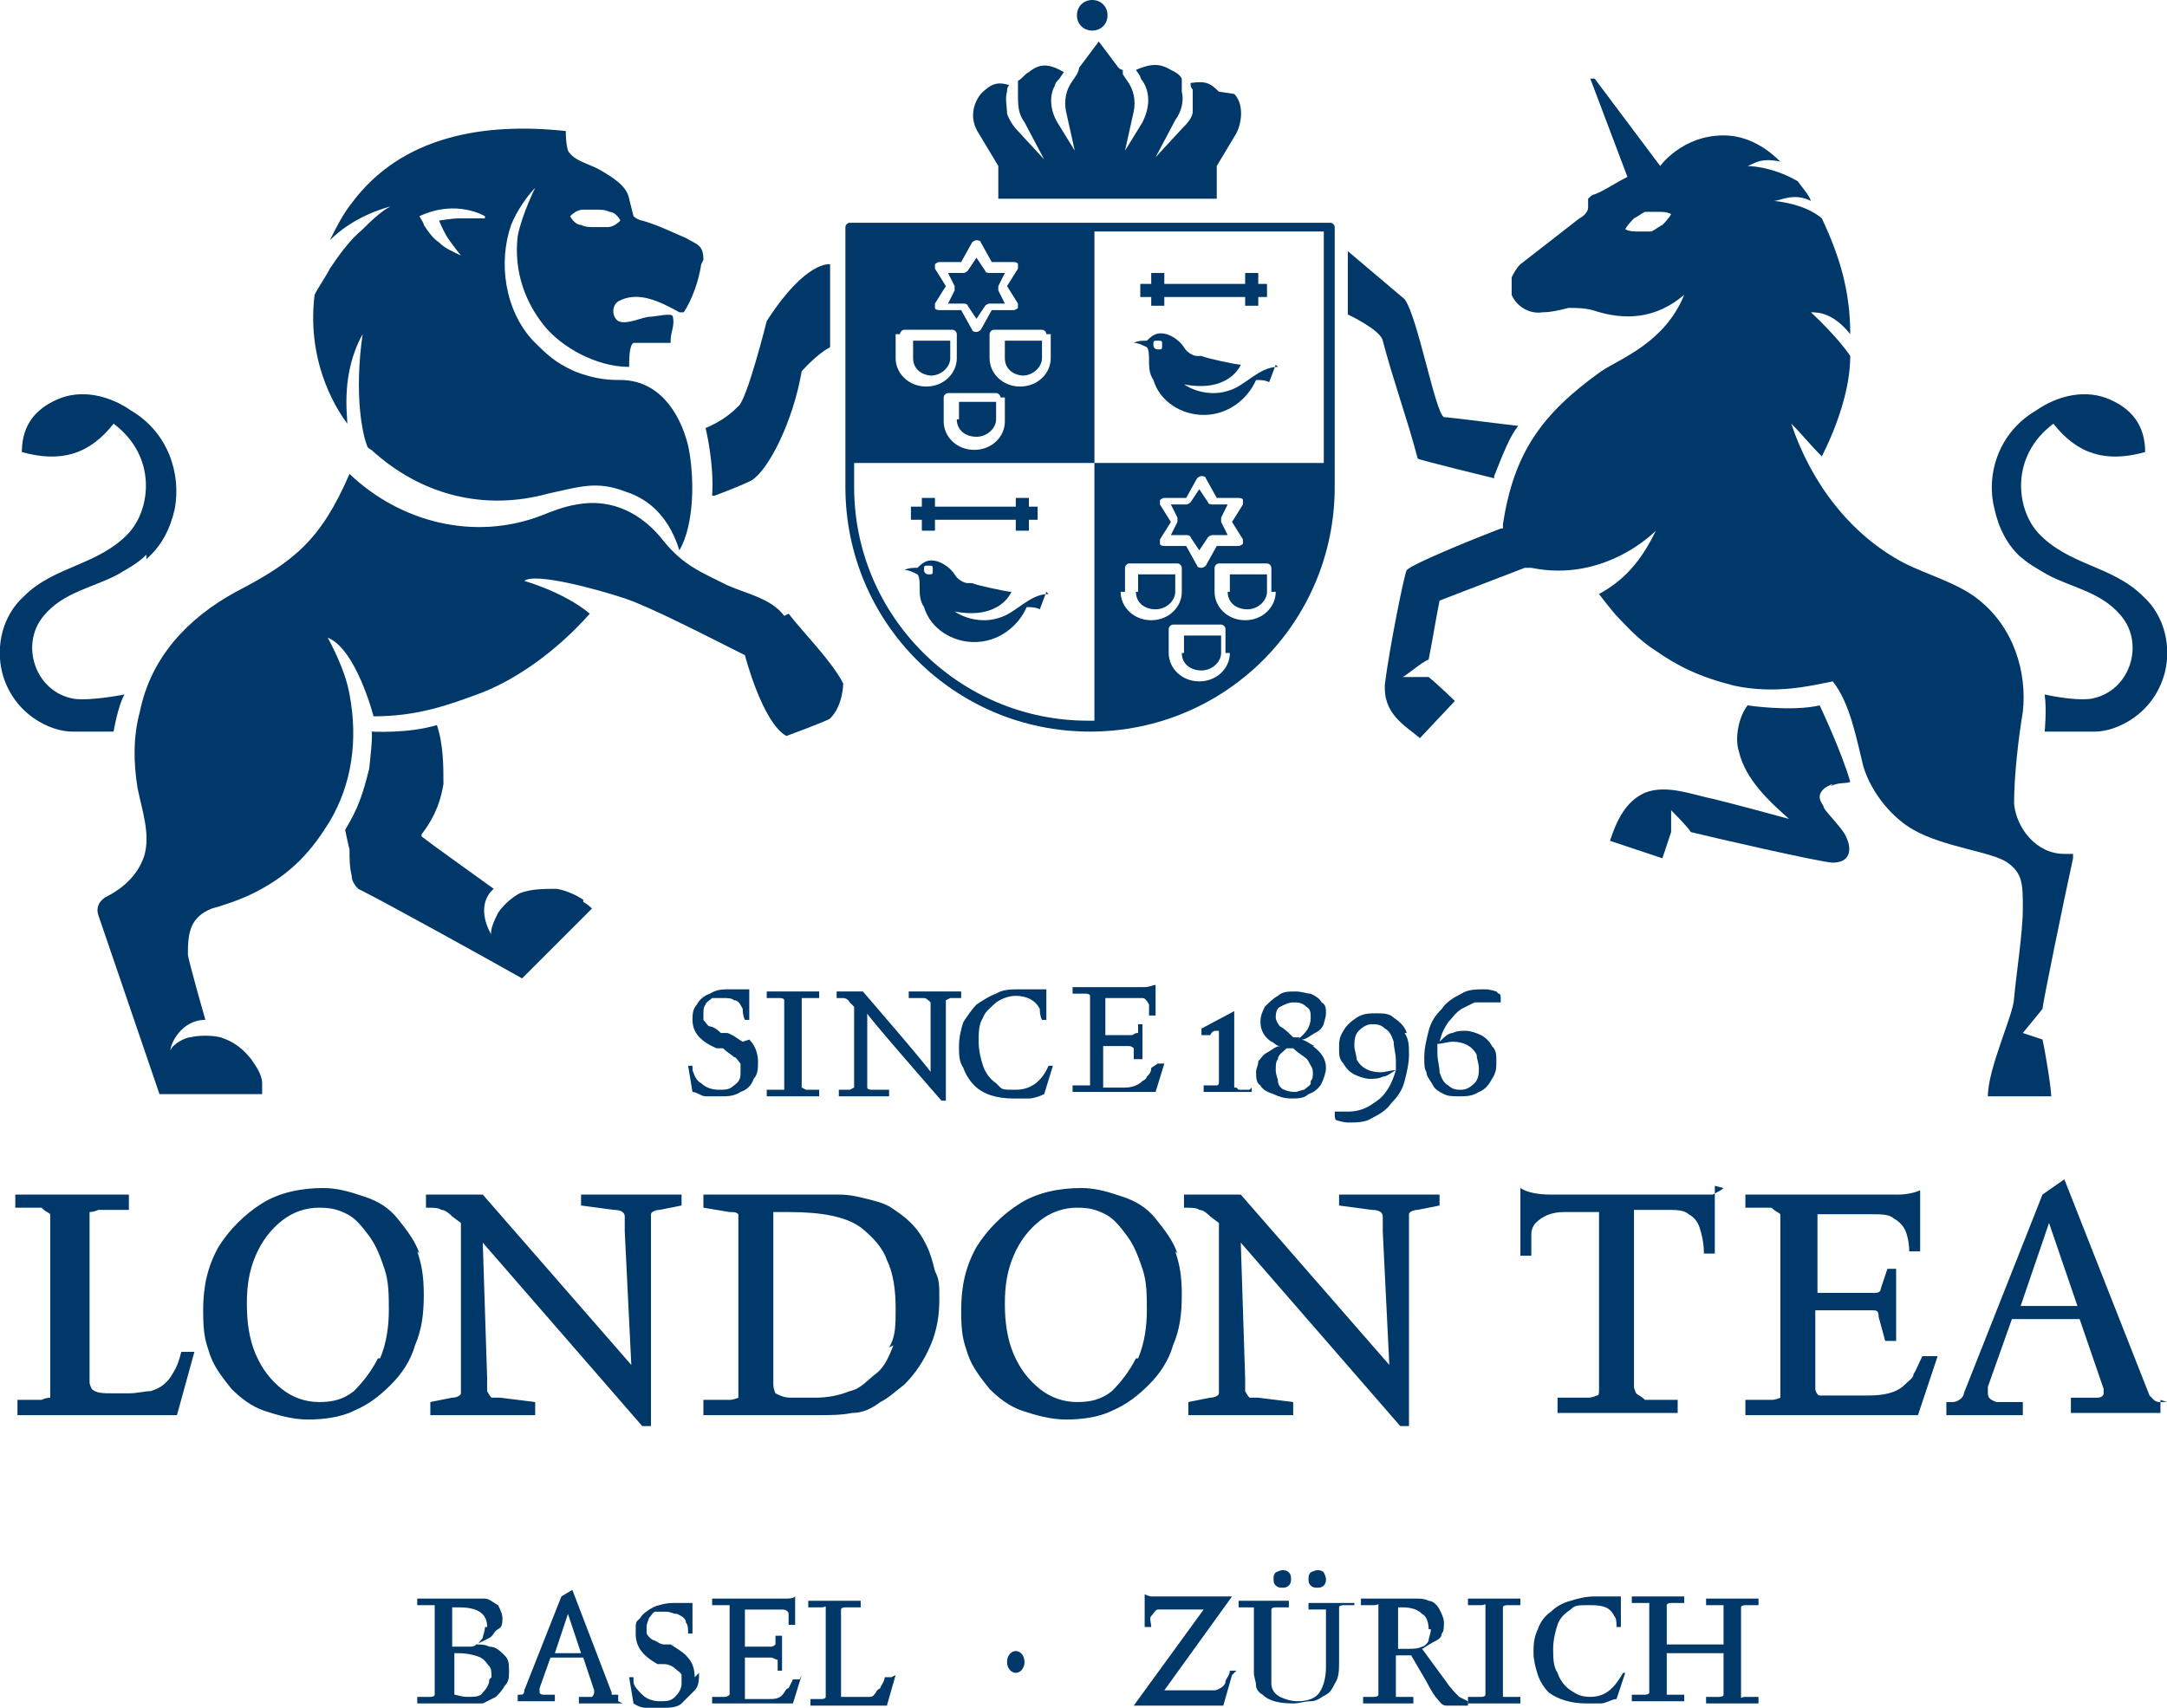 <?xml version="1.0" encoding="UTF-8"?>
<svg xmlns="http://www.w3.org/2000/svg" id="Ebene_1" version="1.1" viewBox="0 0 99.2 78.2">
  <defs>
    <style>
      .st0 {
        fill: #00386a;
      }
    </style>
  </defs>
  <path class="st0" d="M8.3,61.9c-.1.4-.2.7-.4,1-.1.2-.2.3-.3.4-.2.2-.4.3-.7.4-.3,0-.6.1-1,.1h-.7c-.5,0-.8,0-1-.2,0,0-.1-.2-.1-.3v-7.5c0-.2,0-.3,0-.3,0,0,.2,0,.4-.1h1.4v-.7H.7v.6h1.2c.2.2.3.2.4.3,0,0,0,.2,0,.3v7.8c0,.2,0,.3,0,.3,0,0-.2,0-.4.1H.8v.7h7.3l.8-2.9h-.6ZM19.2,57.4c-.2-.6-.6-1.1-1-1.6s-.9-.8-1.5-1-1.2-.4-1.9-.4c-1,0-2,.2-2.8.7s-1.5,1.2-2,2c-.5.9-.7,1.8-.7,2.9s.1,1.4.3,2c.2.6.6,1.1,1,1.6.4.4.9.8,1.5,1,.6.2,1.3.4,2,.4s1.5-.1,2.1-.4c.7-.3,1.2-.7,1.7-1.2.5-.5.9-1.1,1.1-1.8.3-.7.4-1.4.4-2.3s-.1-1.4-.3-2M17.3,62.2c-.3.6-.7,1.1-1.1,1.5-.5.4-1,.5-1.6.5s-1.2-.2-1.7-.6c-.5-.4-.9-.9-1.2-1.6-.3-.7-.4-1.5-.4-2.3s.1-1.5.4-2.2c.3-.7.7-1.2,1.2-1.6.5-.4,1.1-.6,1.7-.6s.9.1,1.3.3c.4.2.7.6,1,1,.3.4.5.9.7,1.5.2.6.2,1.2.2,1.9s-.1,1.5-.4,2.2M31.3,54.7h-4.7v.5l1.5.2c.3,0,.5.1.5.3,0,0,0,.3,0,.7l.3,6.1-6.8-7.8h-2.6v.6c.3,0,.6,0,.7.1.2,0,.4.2.5.3l.4.3v7.1c0,.4,0,.6,0,.7,0,.1-.2.2-.4.2l-1,.2v.6h4.8v-.6l-1.6-.2c-.2,0-.3,0-.4,0,0,0-.1-.1-.2-.3,0-.1,0-.3,0-.6l-.2-6.2,7.3,8.4h.4v-9c0-.4,0-.6,0-.7,0-.1.2-.2.4-.2l1-.2v-.5ZM42.8,58.2c-.1-.4-.2-.8-.4-1.2-.2-.4-.4-.7-.7-1-.3-.3-.6-.5-.9-.7-.3-.2-.7-.3-1.1-.4-.4-.1-.8-.2-1.3-.2s-1.1,0-1.8,0-1.7,0-2.5,0h-1.4s-.5,0-.5,0v.6l1.2.2c.2,0,.3,0,.4.1,0,0,0,.2,0,.3v7.8c0,.2,0,.3,0,.3,0,0-.2.1-.4.1h-1.2v.7h2c.5,0,.9,0,1.2,0h.5s.7,0,.7,0c0,0,.2,0,.4,0,.2,0,.3,0,.4,0,.6,0,1.1,0,1.6-.1.5,0,.9-.2,1.3-.5.4-.2.7-.5,1.1-.8.5-.5.9-1.1,1.2-1.8.3-.7.4-1.4.4-2.1s0-.9-.2-1.3M40.9,61.6c-.2.5-.4,1-.8,1.3s-.7.7-1.2.8c-.5.2-1,.3-1.6.3s-.7,0-1.1,0c-.3,0-.5-.1-.7-.2,0,0-.1-.2-.1-.4v-7.9c.2,0,.4,0,.7,0,1.5,0,2.6.2,3.3.7.5.4,1,.9,1.2,1.5.3.6.4,1.4.4,2.2s0,1.3-.3,1.8M53.9,57.4c-.2-.6-.6-1.1-1-1.6s-.9-.8-1.5-1-1.2-.4-1.9-.4c-1,0-2,.2-2.8.7s-1.5,1.2-2,2c-.5.9-.7,1.8-.7,2.9s.1,1.4.3,2c.2.6.6,1.1,1,1.6.4.4.9.8,1.5,1,.6.2,1.3.4,2,.4s1.5-.1,2.1-.4c.7-.3,1.2-.7,1.7-1.2.5-.5.9-1.1,1.1-1.8.3-.7.4-1.4.4-2.3s-.1-1.4-.3-2M52,62.2c-.3.6-.7,1.1-1.1,1.5-.5.4-1,.5-1.6.5s-1.2-.2-1.7-.6c-.5-.4-.9-.9-1.2-1.6-.3-.7-.4-1.5-.4-2.3s.1-1.5.4-2.2c.3-.7.7-1.2,1.2-1.6.5-.4,1.1-.6,1.7-.6s.9.1,1.3.3c.4.2.7.6,1,1,.3.4.5.9.7,1.5.2.6.2,1.2.2,1.9s-.1,1.5-.4,2.2M66,54.7h-4.7v.5l1.5.2c.3,0,.5.1.5.3,0,0,0,.3,0,.7l.3,6.1-6.8-7.8h-2.6v.6c.3,0,.6,0,.7.1.2,0,.4.2.5.3l.4.3v7.1c0,.4,0,.6,0,.7,0,.1-.2.2-.4.2l-1,.2v.6h4.8v-.6l-1.6-.2c-.2,0-.3,0-.4,0,0,0-.1-.1-.2-.3,0-.1,0-.3,0-.6l-.2-6.2,7.3,8.4h.4v-9c0-.4,0-.6,0-.7,0-.1.2-.2.4-.2l1-.2v-.5ZM78.9,54.4c-.1.1-.3.2-.5.3-.2,0-.5,0-.8,0h-6.6c-.6,0-1.1-.1-1.4-.3v3.1h.5c0-.4,0-.8,0-1,0-.2.1-.4.2-.5.3-.3.7-.5,1.3-.5h1.6v8.1c0,.2,0,.3-.1.3,0,0-.2.1-.4.1h-1.4v.7h5.5v-.6h-1.5c-.2-.2-.3-.2-.4-.3,0,0-.1-.2-.1-.3v-8.1h1.5c.4,0,.8,0,1,.2.2.1.4.3.5.6.1.3.2.7.2,1.2h.5v-3.1ZM88,62.1c-.2.4-.3.7-.4.8,0,.2-.2.3-.4.5-.4.4-1,.5-1.7.5h-1.5c-.3,0-.6,0-.7,0-.1,0-.2-.2-.2-.3v-3.6h2.6c.2,0,.3,0,.3.3l.3,1.1h.5v-3.3h-.4l-.3.9c0,.2-.2.2-.3.2h-2.6v-3.6h2.5c.4,0,.8,0,1,.2.2.1.4.3.5.5.1.2.2.6.2,1h.5v-2.8c-.2.1-.6.2-1,.2,0,0-.2,0-.3,0-.2,0-.3,0-.4,0,0,0-.1,0-.2,0,0,0-.1,0-.2,0h-5.9v.6h1.2c.2.2.3.2.4.3,0,0,0,.2,0,.3v7.8c0,.2,0,.3,0,.3,0,0-.2.1-.4.1h-1.2v.7h7.9l.9-2.7h-.6ZM99.2,64.2h-.3c-.1,0-.2,0-.3-.1,0,0-.1-.1-.2-.2l-3.9-9.9-1,.7-3.6,9.1c0,.2-.3.4-.5.4h-.3v.6h3.5v-.6h-1.2c-.3-.1-.4-.2-.4-.4s0-.1,0-.3l1.1-3.1h3.1l1.1,3.2c0,.2,0,.2,0,.2,0,.1-.1.2-.3.2h-1.2v.7h4.1v-.6ZM92.5,59.8l1.3-3.8,1.3,3.8h-2.7Z"></path>
  <path class="st0" d="M34,47.7c-.2-.1-.4-.3-.7-.4h-.3c-.2-.2-.4-.3-.5-.3s-.2-.2-.3-.3c0,0,0-.2,0-.3s0-.3.1-.4c0-.1.2-.2.3-.3.1,0,.3,0,.5,0s.4,0,.5.1c.2,0,.3.2.4.4,0,.1,0,.3.1.5h.2v-1.4c0,0-.1,0-.2,0s0,0,0,0h0c0,0-.2,0-.3,0-.2,0-.3,0-.4,0-.3,0-.6,0-.9.2-.3.1-.5.3-.6.5-.2.2-.2.5-.2.7,0,.6.4,1,1.1,1.3h.3c.2.2.4.3.5.4.1,0,.2.2.3.3,0,.1,0,.2,0,.4,0,.2,0,.4-.3.6-.2.2-.4.2-.7.2s-.6-.1-.8-.3c-.2-.1-.3-.3-.4-.6,0,0,0,0,0-.2h-.2l.2,1.2c.2,0,.4.2.6.2.2,0,.5,0,.7,0,.3,0,.6,0,.9-.2.3-.1.5-.3.6-.6.2-.2.2-.5.2-.8s-.1-.7-.4-1M37.5,49.9h-.6c0,0-.2-.1-.2-.1,0,0,0,0,0-.2v-3.7c0,0,0-.1,0-.2,0,0,0,0,.2,0h.6v-.3h-2.4v.3h.6c0,0,.2,0,.2.1,0,0,0,0,0,.2v3.7c0,0,0,.1,0,.2,0,0,0,0-.2,0h-.6v.3h2.4v-.3ZM43.8,45.4h-2.2v.3h.7c.1,0,.2.1.3.2,0,0,0,.2,0,.3v2.9c.1,0-3.1-3.7-3.1-3.7h-1.2v.3c.1,0,.3,0,.3,0,0,0,.2,0,.3.2l.2.2v3.4c0,.2,0,.3,0,.3,0,0,0,0-.2.1h-.5v.3h2.3v-.3h-.8c0,0-.2,0-.2-.1,0,0,0,0,0-.1,0,0,0-.2,0-.3v-3c-.1,0,3.4,4,3.4,4h.2v-4.3c0-.2,0-.3,0-.3,0,0,0,0,.2-.1h.5v-.3ZM48,48.8c-.3.7-.8,1.1-1.5,1.1s-.6,0-.9-.3c-.3-.2-.5-.5-.6-.8-.1-.3-.2-.7-.2-1.1s0-.8.2-1.1c.1-.3.4-.5.6-.7.3-.2.6-.3.9-.3.5,0,.9.2,1.1.6,0,.1,0,.3.1.5h.2v-1.4c0,0-.1,0-.2,0s0,0-.1,0h0s-.1,0-.1,0c0,0-.1,0-.2,0,0,0-.1,0-.1,0-.2,0-.3,0-.5,0-.4,0-.8,0-1.1.2-.3.1-.6.3-.9.5-.2.2-.4.5-.6.8-.1.3-.2.7-.2,1.1s0,.7.2,1c.1.3.3.6.5.8.4.4,1,.6,1.8.6s.5,0,.7,0c.2,0,.5-.1.7-.2l.4-1.3h-.3ZM52.7,48.9c0,.2-.1.3-.2.4,0,0,0,.1-.2.2-.2.2-.5.3-.8.3h-.7c-.2,0-.3,0-.3,0,0,0,0,0,0-.2v-1.7h1.2c0,0,.1,0,.2.1v.5h.4v-1.6h-.2v.4c-.2,0-.2.1-.3.1h-1.2v-1.7h1.2c.2,0,.4,0,.5,0,.1,0,.2.1.3.3,0,.1,0,.3,0,.5h.3v-1.4c-.1,0-.3.1-.5.1,0,0,0,0-.2,0s-.1,0-.2,0c0,0,0,0-.1,0,0,0,0,0,0,0h-2.8v.3h.6c0,0,.2,0,.2.1,0,0,0,0,0,.2v3.7c0,0,0,.1,0,.2,0,0,0,0-.2,0h-.6v.3h3.8l.4-1.3h-.3ZM57.2,49.9h-.5c0,0-.1-.1-.1-.1,0,0-.1,0-.1,0,0,0,0,0,0-.2v-3.3l-1.5.8v.3h.4c.1-.2.2-.2.3-.2s.1,0,.1,0c0,0,0,.1,0,.2v2.1c0,.1,0,.2-.1.2,0,0,0,0,0,0,0,0,0,0-.1,0h-.5v.3h2.2v-.2ZM60.2,47.9c-.1,0-.3-.2-.6-.3.2,0,.4-.2.6-.3.2-.1.3-.2.4-.4,0-.1.1-.3.1-.5s0-.4-.2-.5c-.1-.2-.3-.3-.5-.4-.2,0-.4-.1-.7-.1s-.6,0-.8.2c-.2.1-.4.3-.6.5-.1.2-.2.4-.2.7,0,.4.2.7.5.9.1,0,.2.2.4.2-.2,0-.4.2-.6.3-.2.1-.3.3-.4.4,0,.2-.1.3-.1.5s0,.5.2.6c.1.2.3.3.6.4.2.1.5.2.8.2s.6,0,.8-.2c.3-.1.5-.3.6-.5.1-.2.2-.5.2-.7,0-.4-.2-.7-.6-1M59.5,47.5h-.3c-.2-.2-.4-.4-.6-.5-.1-.1-.2-.3-.2-.4s0-.4.2-.5c.2-.1.4-.2.6-.2s.4,0,.6.2c.2.1.2.3.2.5,0,.4-.2.7-.6,1M60,49.6c0,.1-.2.2-.3.3-.1,0-.3.1-.4.1s-.3,0-.5-.1c-.1,0-.3-.2-.3-.4,0-.1-.1-.3-.1-.5s0-.4.1-.5c0-.2.2-.3.4-.5h.3c.3.3.6.4.7.6.1.2.2.3.2.5s0,.3-.1.4M64.4,47.3c-.1-.3-.3-.5-.6-.7-.2-.2-.5-.2-.8-.2s-.6,0-.9.2c-.3.2-.5.4-.6.6-.2.3-.2.5-.2.8s0,.5.2.7c.1.2.3.4.5.5.2.1.5.2.7.2s.4,0,.6-.1c.2,0,.4-.2.6-.3-.2.7-.5,1.2-1,1.5-.4.3-.8.4-1.2.4s-.4,0-.6,0c0,0,0,0,0,.1,0,.1,0,.3.1.3,0,0,.3.1.5.1.4,0,.8,0,1.1-.2.4-.2.7-.4.9-.7.3-.3.5-.6.6-1,.1-.4.2-.8.2-1.2s0-.7-.2-1M63.9,49c-.2,0-.5.1-.7.1-.5,0-.9-.2-1.1-.6,0-.2-.1-.4-.1-.6s0-.5.2-.7c.2-.2.4-.3.6-.3s.4,0,.6.2c.2.1.3.3.4.6,0,.3.1.5.1.9s0,.3,0,.4M68.5,45.4c0,0-.3-.1-.5-.1-.4,0-.8,0-1.1.2-.4.2-.7.4-.9.7-.3.3-.5.6-.6,1-.1.4-.2.8-.2,1.2s0,.5.1.7c0,.2.2.4.3.6.1.2.3.3.5.4s.4.1.7.1.6,0,.9-.2c.3-.1.5-.4.6-.6.2-.3.2-.5.2-.8s0-.5-.2-.7c-.1-.2-.3-.4-.5-.5-.2-.1-.5-.2-.7-.2s-.4,0-.6.1c-.2,0-.4.2-.6.4.1-.4.2-.6.4-.9.2-.2.3-.4.6-.6.2-.1.4-.2.6-.3.2,0,.4,0,.6,0s.4,0,.6,0c0,0,0,0,0-.1,0-.2,0-.3-.1-.3M67.5,49.6c-.2.2-.4.3-.6.3s-.4,0-.6-.2c-.2-.1-.3-.3-.4-.6,0-.3-.1-.5-.1-.9s0-.3,0-.4c.2,0,.5-.1.7-.1.5,0,.9.2,1.1.6,0,.2.1.4.1.6s0,.5-.2.7"></path>
  <path class="st0" d="M49.3.7c0,.4.3.7.7.7s.7-.3.7-.7-.3-.7-.7-.7-.7.3-.7.7"></path>
  <polygon class="st0" points="47.1 24.3 46.5 24.3 46.5 23.8 42.8 23.8 42.8 24.3 42.2 24.3 42.2 23.8 41.7 23.8 41.7 23.2 42.2 23.2 42.2 22.8 42.8 22.8 42.8 23.2 46.5 23.2 46.5 22.8 47.1 22.8 47.1 23.2 47.5 23.2 47.5 23.8 47.1 23.8 47.1 24.3"></polygon>
  <polygon class="st0" points="57.6 14 57 14 57 13.6 53.3 13.6 53.3 14 52.7 14 52.7 13.6 52.2 13.6 52.2 13 52.7 13 52.7 12.5 53.3 12.5 53.3 13 57 13 57 12.5 57.6 12.5 57.6 13 58 13 58 13.6 57.6 13.6 57.6 14"></polygon>
  <g>
    <path class="st0" d="M53,16c0,0-.2,0-.2-.2s0-.2.2-.2.2,0,.2.2,0,.2-.2.2M58.5,16.8c-.9,0-1.5.9-2.3,1.1-.6.2-1.4.1-2-.3,2.1.4,2.6-.9,2.6-.9-.2,0-1.6-.3-1.8-.4,0,0-.2,0-.2,0-.2,0-.5-.2-.6-.4-.2-.3-.5-.5-.8-.6-.4-.1-.6,0-.9.3,0,0,0,0,0,0,0,0,0,0,0,0-.2,0-.4,0-.6.1.2,0,.4.1.6.2,0,0,0,0,0,0,.1.1.1.4.1.6,0,.3,0,.6.2.9.3,1,1.3,1.6,2.3,1.6,1.1,0,2-.7,2.4-1.6,0,0,0,0,0,0,0,0,0,0,0,0,.2,0,.4,0,.6.1l.3-.8Z"></path>
    <path class="st0" d="M42.5,26.3c0,0-.2,0-.2-.2s0-.2.2-.2.2,0,.2.2,0,.2-.2.2M48,27.2c-.9,0-1.5.9-2.3,1.1-.6.2-1.4.1-2-.3,2.1.4,2.6-.9,2.6-.9-.2,0-1.6-.3-1.8-.4,0,0-.2,0-.2,0-.2,0-.5-.2-.6-.4-.2-.3-.5-.5-.8-.6-.4-.1-.6,0-.9.3,0,0,0,0,0,0,0,0,0,0,0,0-.2,0-.4,0-.6.1.2,0,.4.1.6.2,0,0,0,0,0,0,.1.1.1.4.1.6,0,.3,0,.6.2.9.3,1,1.3,1.6,2.3,1.6,1.1,0,2-.7,2.4-1.6,0,0,0,0,0,0,0,0,0,0,0,0,.2,0,.4,0,.6.1l.3-.8Z"></path>
    <path class="st0" d="M28.4,10.1c-.2.2-.4.3-.6.3-.2,0-.4,0-.6,0-.2,0-.4,0-.6-.1-.2,0-.4-.2-.5-.4.2-.2.4-.3.6-.3.2,0,.4,0,.6,0,.2,0,.4,0,.6.1.2,0,.4.2.5.4M22.2,10c-.4,0-.8,0-1.2,0-.3,0-.9.1-.9.1,0,0,.2.5.4.8.2.3.6.8.6.8-.4-.2-.7-.3-1-.6-.3-.2-.5-.5-.7-.8,0-.1-.1-.2-.2-.4h0c1.7-.8,3,0,3,0M32.2,11.9c0-.7-.3-.7-.8-1-.7-.3-1.3-.6-2-.8-.1,0-.3-.1-.4-.2l-.2-.8c-.1-.6-.8-1-1.3-1.3-.5-.3-1.2-.4-1.5-.9,0,0-.1-.3-.1-.9-3.7-.4-7.5.2-9.8,3.3-.4.5-.7,1.1-1,1.7.9-.9,2.1-1.4,3-1.6-.4,0-1.2.8-1.5,1.1-.6.5-1.1,1.2-1.5,1.8-.2.4-.5.8-.7,1.2-.4,3.3,1.2,5.5,1.5,5.9,0-.4-.3-2.3.7-4.1-.4,2.8,0,4.6.2,5.1,0,0,0,.1.2.2,2.3,2.1,5.2,2.8,8.1,2,1.4-.3,2.2-.6,3.5-.1,1.3.4,2.1,1.4,2.5,2.7.7-1.2.7-3.4.4-4.8-.4-1.6-1.4-3-3.1-3-.4,0-1.1,0-2.1-.4-.9-.4-1.3-.8-1.9-1.4-1.3-1.4-1.6-3.6-1-5.3.4-1,1.1-1.7,1.1-1.7,0,0-.6,1.2-.8,2.2-.2,1.7.4,3.1,1.2,4.1.8,1,2.4,1.9,3.9,1.9,0-.3,0-1,.2-1.1,0,0,.1,0,.2,0,.4,0,.9,0,1.3,0,0,0,.1,0,.2,0,0,0,0,0,0-.1,0-.4.2-.7.1-1.1,0-.2-.8,0-1,0-.4,0-1.1.4-1.5.2-.3-.2-.3-.7,0-.9.9-.5,1.9,0,2.8.5,0,0,.1,0,.2,0,.4-.6.7-1.5.8-2.2"></path>
    <path class="st0" d="M6.7,25.4c-.4.4-.8.6-1.3.9-1.1.6-2.5.8-3.4,1.9-1.1,1.3-.4,3.5,1.4,3.8.8.1,2.3-.2,2.3-.2-.3.5-.5,1.7-.5,1.7,0,0-1.7,0-1.9,0-1,0-2.7-.8-3.2-2.7-.3-1.2,0-2.6,1-3.5,1.4-1.4,3.4-1.4,4.8-2.9,1-1.1,1.3-3.5-.7-5-1.1,1.4-2.4,1.8-4.2,1.3,0-1.3.7-2,1.6-2.4,1.1-.5,2.4-.2,3.4.5,1.7,1,2.3,2.9,2,4.5-.2.9-.6,1.7-1.3,2.3"></path>
    <path class="st0" d="M92.4,25.4c.4.4.8.6,1.3.9,1.1.6,2.5.8,3.4,1.9,1.1,1.3.4,3.5-1.4,3.8-.8.1-2.1-.2-2.1-.2.1.7,0,1.7,0,1.7,0,0,2.1,0,2.3,0,1,0,2.7-.8,3.2-2.7.3-1.2,0-2.6-1-3.5-1.4-1.4-3.4-1.4-4.8-2.9-1-1.1-1.3-3.5.7-5,1.1,1.4,2.4,1.8,4.2,1.3,0-1.3-.7-2-1.6-2.4-1.1-.5-2.4-.2-3.4.5-1.7,1-2.3,2.9-1.9,4.5.2.9.6,1.7,1.3,2.3"></path>
    <path class="st0" d="M75.6,24.7c-.6,1.1-1.3,1.9-2.4,2.5,0,0,.6.8.9,1.1.3.3.9,1,1.7,1.5,1,.7,2,1.2,3.6,1.6,1.9.4,3.5,0,4.5-.2.8,1,1.1,2.7,1.4,3.9.4,1.3,1.4,2.4,2.3,2.9,1.4.8,3.6,1,4.3,1.5.7.5.7,1,.7,2.1,0,1.1-.3,3-.4,4.1,0,.7-1.2,3.2-1.2,4.5h2.9c0-.4-.3-2.2-.4-2.6l-.9-.3.9-1.1c0-.2,1-5.1,1.4-6.9,0,0,0-.1,0-.2,0,0-.4,0-.4,0-1.3,0-2.2-1.2-2.3-2.3,0-1.3.2-3,.4-4.2.2-1.8-.4-3.9-2.1-5.2-.9-.7-2.3-1.1-3.3-1.6-2.5-1.3-4.3-3.7-5.2-6.4.6.6.8.9,1.4,1.5.7-1.4,1.3-3.1,1.3-4.6-.6-.9-1.8-2-1.8-2,.3,0,1,0,1.8,1,0-2-.5-3.6-1.3-5.3-.8-.7-2.2-.8-2.2-.8.3,0,.9-.4,1.7,0-.1-.3-.4-.6-.6-.9-1.2-.7-2.3-.7-2.3-.7.3-.1.6-.4,1.5-.2-.5-.5-1.4-1.2-2.6-1.2-1.9,0-2.9,1.4-2.9,1.4l-3-4c0,0-.2,0-.2,0l1.7,4.5c-.6.3-1,.6-1.5.8-.1,0-.2.1-.3.2,0,.1,0,.3,0,.4,0,.2-.2.4-.4.5l-2.7,2.1c-.2.2-.3.4-.4.6,0,.3,0,.5,0,.8.2.5.8.9,1.4.8.4,0,.8-.1,1.2-.2.4,0,.7,0,1.1.1,1.5.5,2.9.4,4.2-.7-.9,2.2-2.9,2.9-3.8,3.5-2.8,2-4,3.8-4.5,7,0,0,0,.1,0,.2,0,0,0,0-.1,0-1.3.5-4,1.6-4.3,1.9-.1.1-.8,3.6-1,5.2-.1,1.4.9,1.9,1.6,2.5,0,0,1.5-1.6,1.6-1.7,0,0-.6-.6-1.2-1.1-.2,0-1.2,0-1.2,0,.1,0,.9-.7,1.2-.8.2-1,.3-1.7.5-2.7l3.9-1.5c.1,0,.2,0,.3,0,3.4.7,5.7-1.7,5.7-1.7M76.1,10.3c-.2.1-.3.2-.5.3-.2,0-.4,0-.6,0-.2,0-.4,0-.6-.1.1-.2.3-.4.4-.5.2-.1.3-.2.5-.3.2,0,.4,0,.6,0,.2,0,.4,0,.6.1-.1.2-.3.4-.4.5"></path>
    <path class="st0" d="M83.8,36c.4-.2.7-.1.9-.2-.4-1.4-1.4-3.5-1.4-3.5-1.3.3-3.3,0-3.3,0-.4.5-.6,1.5-.4,2.1.3,1.3,1.4,2.3,2.3,3.1-1.1-.3-2.2-.6-3.4-.9-1-.2-2.2-.7-3.2-.3-.9.4-1.3,1.3-1.6,2.2l2.4.8.4-1.2c0-.2,0-1,0-1,.1.1.8.8.9,1,.8.2,6,1.4,6.5,1.4.8,0,.9-.6.6-1.2-.1-.3-.9-1.1-1-1.3,0-.1-.2-.3-.2-.5,0-.3.3-.5.6-.6"></path>
    <path class="st0" d="M68.4,21.9s-3.3-.8-3.5-.9c-.5-1.9-1.1-3.5-1.6-5.4-.1-.5-1.6-1.2-1.6-1.2v-2.9l2.6,2.2c.6.8,1.4,5.2,1.8,5.4.2,0,3.3.4,3.4.4-.4.5-.7,1.3-1.1,2.3"></path>
    <path class="st0" d="M32.7,22.7s1.1-.4,1.7-.7c.8-.5,1.9-2.7,2.3-5,0,0,.7-.8,1.3-1.1v-3.8s-1.1-.2-2.9,2.6c0,0-.9,3.6-1.3,3.9-.4.4-.8.7-1.5,1,0,0,.4,1.6.3,3.1"></path>
    <path class="st0" d="M35.9,28.2c-.6-.8-1.7-1-2.6-1.4-1.2-.6-2-.9-2.9-2-1-1.3-2.4-2-4-1.7-.6.1-1.1.3-1.6.5-3.1,1.2-6.5.3-8.8-1.9-1.3,3-2.5,4-5.2,5.4-2.2,1.2-3.9,3-4.4,5.5-.3,1.1-.3,2.3-.1,3.5.2,1,.6,2.1.3,3.1-.3.9-1,1.5-1.8,1.9-.3.2-.4.5-.3.8l2.8,8.2h4.7s0-.3,0-.5c0-.4-.3-.8-.5-1.1-.4-.5-.8-.8-1.4-1-.4-.1-1-.1-1.4,0-.2,0-.8.3-.9.6,0-.3.5-1.4,1.6-1.4,0,0-.8-2.8-.8-3,0-1,.1-1.7,1.1-2.1.4-.1,1.3-.4,1.9-.7,1.8-.9,2.7-2,3.5-3.3,1-1.7,1.3-3.7.9-5.8-.2-1.2-1-2.6-1-2.6,1.3.5,2.1,3.6,2.1,3.6,2,0,3.4-.5,5-1.1,1.5-.6,3.3-1.8,4.9-3.6-1.2-1-3-1.5-3-1.5.5-.4,3.4.4,4.6.8,1.2.4,3.9,1.8,5.5,2.6,0,0,.8,3.1,1.9,3.7,0,0,1.9-.7,2-.8.6-.6.6-1.6.6-1.6-.5-1-1.8-2.3-2.5-3.2"></path>
    <path class="st0" d="M26.7,41.2c-.3-.2-.7-.4-1.2-.5-.6,0-1.2,0-1.7.2-.4.2-.8.6-1,.9-.1.2-.4.8-.3,1-.2-.3-.7-1.4.1-2.1-.4-.3-2.8-2-3.3-2.4,0,0,0,0,0-.1.7-.9.9-1.7,1-2.3,0-.8,0-1.8-.3-2.7-1.3.4-3,.3-3,.3.1,0-.1,1.7-.1,1.7-.3,1.2-.5,1.8-1.1,2.8,0,0,.1.5.2.9,0,.4,0,.8.1,1.2,0,.2.1.4.3.6,1.4.7,5.9,3.2,7.5,4.1l3.2-3.2s-.2-.2-.4-.3"></path>
    <path class="st0" d="M55.8,4.2c-.4-.4-.6-.5-1.3-.4,0,.1,0,.2.1.3,0,.3,0,.7,0,1,0,.3-.3.6-.5.8l-1.2,1.3.9-1.7c.3-.4.4-.9.3-1.3,0,0,0-.2,0-.2,0,0,0-.1,0-.2,0,0,0-.1,0-.2-.1-.2-.3-.3-.5-.4-.5-.3-.9-.3-1.6,0l.2.3c0,0,0,.1.1.2.4.6.3,1.3,0,1.9l-.8,1.3.4-1.8c.1-.5,0-1-.3-1.4l-.2-.3v-.2c-.1,0-.2-.1-.2-.1l-.9-1.2-.9,1.2h0c0,.1-.1.3-.1.3l-.2.3c-.3.4-.4.9-.3,1.4l.4,1.8-.8-1.3c-.3-.5-.4-1.2-.1-1.7,0-.1.1-.2.2-.3l.2-.3c-.7-.4-1.1-.4-1.6,0-.2.1-.3.3-.5.4,0,0,0,.1,0,.2,0,0,0,.1,0,.2,0,0,0,.1,0,.2,0,.5,0,.9.3,1.3l.9,1.7-1.2-1.3c-.2-.2-.4-.5-.5-.8,0-.3-.1-.7,0-1,0-.1,0-.2.1-.3-.6-.2-.9,0-1.3.4-.4.5-.5,1.2-.1,1.8l.9,1.5v1.5h10v-1.5l.9-1.5c.3-.6.3-1.4-.1-1.8"></path>
    <path class="st0" d="M56.2,27.1c0,.5.4.8.9.8s.9-.4.9-.8v-.8h-1.7v.8Z"></path>
    <path class="st0" d="M60.8,10.2h-21.9c-.1,0-.2.1-.2.2v11.9c0,6.2,5,11.2,11.2,11.2s11.2-5,11.2-11.2v-11.9c0-.1-.1-.2-.2-.2M48.1,15.3v1.1c0,.7-.6,1.3-1.4,1.3s-1.4-.6-1.4-1.3v-1.1c0-.1.1-.2.2-.2h2.2c.1,0,.2.1.2.2M46,18.2v1.1c0,.7-.6,1.3-1.4,1.3s-1.4-.6-1.4-1.3v-1.1c0-.1.1-.2.2-.2h2.2c.1,0,.2.1.2.2M42.8,12.1c0,0,.1-.1.2-.1h1s.5-.9.5-.9c0,0,.1-.1.2-.1,0,0,.2,0,.2.1l.5.9h1c0,0,.2,0,.2.1,0,0,0,.2,0,.2l-.5.8.5.8c0,0,0,.2,0,.2,0,0-.1.1-.2.1h-1s-.5.9-.5.9c0,0-.1.1-.2.1h0c0,0-.2,0-.2-.1l-.5-.9h-1s0,0,0,0c0,0-.2,0-.2-.1,0,0,0-.2,0-.2l.5-.8-.5-.8c0,0,0-.2,0-.2M41.2,15.3c0-.1.1-.2.2-.2h2.2c.1,0,.2.1.2.2v1.1c0,.7-.6,1.3-1.4,1.3s-1.4-.6-1.4-1.3v-1.1ZM51.5,27.1v-1.1c0-.1.1-.2.2-.2h2.2c.1,0,.2.1.2.2v1.1c0,.7-.6,1.3-1.4,1.3s-1.4-.6-1.4-1.3M56.9,24.7c0,0,0,.2,0,.2,0,0-.1.1-.2.1h-1s-.5.9-.5.9c0,0-.1.1-.2.1h0c0,0-.2,0-.2-.1l-.5-.9h-1s0,0,0,0c0,0-.2,0-.2-.1,0,0,0-.2,0-.2l.5-.8-.5-.8c0,0,0-.2,0-.2,0,0,.1-.1.2-.1h1s.5-.9.5-.9c0,0,.1-.1.2-.1,0,0,.2,0,.2.1l.5.9h1c0,0,.2,0,.2.1,0,0,0,.2,0,.2l-.5.8.5.8ZM56.3,29.9c0,.7-.6,1.3-1.4,1.3s-1.4-.6-1.4-1.3v-1.1c0-.1.1-.2.2-.2h2.2c.1,0,.2.1.2.2v1.1ZM58.4,27.1c0,.7-.6,1.3-1.4,1.3s-1.4-.6-1.4-1.3v-1.1c0-.1.1-.2.2-.2h2.2c.1,0,.2.1.2.2v1.1ZM60.5,21.2h-10.4v11.8c0,0-.2,0-.3,0-5.9,0-10.7-4.8-10.7-10.7v-1.1h11v-10.6h10.5v10.6Z"></path>
    <path class="st0" d="M54.1,29.9c0,.5.4.8.9.8s.9-.4.9-.8v-.8h-1.7v.8Z"></path>
    <path class="st0" d="M56.2,23.1h-.7c0,0-.2,0-.2-.1l-.4-.6-.4.6c0,0-.1.1-.2.1h-.7s.3.6.3.6c0,0,0,.2,0,.2l-.3.6h.7s0,0,0,0c0,0,.2,0,.2.1l.4.6.4-.6c0,0,.1-.1.2-.1h.7s-.3-.6-.3-.6c0,0,0-.2,0-.2l.3-.6Z"></path>
    <path class="st0" d="M52,27.1c0,.5.4.8.9.8s.9-.4.9-.8v-.8h-1.7v.8Z"></path>
    <path class="st0" d="M42.6,17.2c.5,0,.9-.4.9-.8v-.8h-1.7v.8c0,.5.4.8.9.8"></path>
    <path class="st0" d="M43.4,13.9h.7s0,0,0,0c0,0,.2,0,.2.1l.4.6.4-.6c0,0,.1-.1.2-.1h.7s-.3-.6-.3-.6c0,0,0-.2,0-.2l.3-.6h-.7s0,0,0,0c0,0-.2,0-.2-.1l-.4-.6-.4.6c0,0-.1.1-.2.1h-.7s.3.6.3.6c0,0,0,.2,0,.2l-.3.6Z"></path>
    <path class="st0" d="M46.8,17.2c.5,0,.9-.4.9-.8v-.8h-1.7v.8c0,.5.4.8.9.8"></path>
    <path class="st0" d="M43.8,19.2c0,.5.4.8.9.8s.9-.4.9-.8v-.8h-1.7v.8Z"></path>
  </g>
  <g>
    <path class="st0" d="M23.3,76.6c0,.2,0,.4-.2.6-.1.2-.3.4-.4.5-.2.1-.4.2-.6.3-.2,0-.4,0-.7,0s-.2,0-.3,0h-.4s-.3,0-.3,0h-.3s-1,0-1,0v-.3h.6c0,0,.2,0,.2-.1,0,0,0,0,0-.2v-3.7c0,0,0-.1,0-.2,0,0,0,0-.2,0h-.6v-.3h1c.6,0,.9,0,1,0,.5,0,.9,0,1.1,0,.2,0,.4.2.6.3.1.2.2.4.2.6s0,.4-.2.5-.2.3-.4.4c-.2.1-.4.2-.6.3h0c.2,0,.4,0,.6.1.3,0,.5.2.7.4.2.2.2.4.2.7ZM22.3,74.5c0-.6-.4-.9-1.3-.9s-.1,0-.3,0v1.8c0,0,.2,0,.3,0,.2,0,.4,0,.5,0,.1,0,.2,0,.3-.1.1,0,.2-.2.3-.3,0-.1.1-.3.1-.5ZM22.5,76.8c0-.2,0-.4-.1-.5s-.2-.3-.4-.4c-.2-.1-.6-.2-1-.2h-.2v1.7c0,.1,0,.2,0,.2.1,0,.3.1.6.1s.6,0,.7-.2c.2-.2.3-.4.3-.6Z"></path>
    <path class="st0" d="M28.5,78h-2v-.3h.6c0,0,.1-.1.1-.2s0,0,0-.1l-.5-1.5h-1.5l-.5,1.4c0,0,0,.1,0,.2,0,0,0,.1.2.1h.5v.3h-1.7v-.3h.1c.1,0,.2,0,.2-.2l1.7-4.3.5-.3,1.8,4.7c0,0,0,0,0,.1,0,0,0,0,.1,0h.2v.3ZM26.6,75.7l-.6-1.8-.6,1.8h1.3Z"></path>
    <path class="st0" d="M32,76.6c0,.3,0,.6-.2.8s-.4.4-.6.6-.6.2-.9.2-.4,0-.7,0c-.1,0-.3,0-.6-.2l-.2-1.2h.2c0,.1,0,.2,0,.2,0,.2.2.4.4.6.2.2.5.3.8.3s.5,0,.7-.2c.2-.2.3-.4.3-.6s0-.3,0-.4c0-.1-.2-.2-.3-.3s-.3-.2-.5-.2h-.3c-.7-.4-1-.8-1-1.4s0-.5.2-.7c.1-.2.4-.4.6-.5s.6-.2.9-.2.2,0,.4,0c.2,0,.3,0,.3,0h0s0,0,0,0c0,0,.1,0,.2,0v1.4h-.2c0-.2,0-.4-.1-.5,0-.2-.2-.3-.4-.4-.2,0-.3-.1-.5-.1s-.3,0-.5,0c-.1,0-.2.2-.3.3,0,.1-.1.2-.1.4s0,.2,0,.3c0,0,.1.2.3.3.1,0,.3.2.5.2h.3c.3.2.5.3.7.5.3.3.4.6.4,1Z"></path>
    <path class="st0" d="M36.7,76.7l-.4,1.3h-3.7v-.3h.6c0,0,.1,0,.2-.1,0,0,0,0,0-.2v-3.7c0,0,0-.1,0-.2,0,0,0,0-.2,0h-.6v-.3h2.8s0,0,0,0c0,0,0,0,.1,0,0,0,0,0,.2,0s.1,0,.2,0c.2,0,.4,0,.5-.1v1.3h-.3c0-.2,0-.4,0-.5,0-.1-.1-.2-.3-.2-.1,0-.3,0-.5,0h-1.2v1.7h1.2c0,0,.1,0,.2-.1v-.4h.3v1.6h-.2v-.5c-.1,0-.2-.1-.3-.1h-1.2v1.7c0,0,0,.1,0,.2,0,0,.2,0,.3,0h.7c.4,0,.6,0,.8-.3,0,0,.1-.2.2-.2,0,0,.1-.2.2-.4h.3Z"></path>
    <path class="st0" d="M41,76.7l-.4,1.4h-3.5v-.3h.5c0,0,.2,0,.2-.1,0,0,0,0,0-.2v-3.7c0,0,0-.1,0-.2s0,0-.2,0h-.6v-.3h2.4v.3h-.7c0,0-.2,0-.2.1s0,0,0,.2v3.6c0,0,0,.1,0,.2,0,0,.2,0,.5,0h.3c.2,0,.3,0,.5,0s.2-.1.3-.2c0,0,0-.1.2-.2,0-.1.2-.3.2-.5h.3Z"></path>
    <path class="st0" d="M46.5,76.6c-.2,0-.4-.2-.4-.5s.2-.5.4-.5.4.2.4.5-.2.5-.4.5h0Z"></path>
    <path class="st0" d="M56.4,76.7l-.4,1.4h-4.1l3.2-4.4h-1.6c-.2,0-.4,0-.5,0s-.2.2-.3.3,0,.3,0,.5h-.3v-1.5c0,0,.2.1.3.1.1,0,.3,0,.5,0h3.2l-3.1,4.3h1.7c.2,0,.4,0,.6,0,.1,0,.3-.1.4-.2,0,0,.1-.1.1-.2,0-.1.2-.3.2-.5h.3Z"></path>
    <path class="st0" d="M62,73.5h-.5c0,0-.2,0-.2.1,0,0,0,0,0,.1h0s0,2.3,0,2.3h0c0,.5,0,.8-.2,1.1-.1.2-.2.4-.4.5s-.4.3-.7.3c-.3,0-.5.1-.8.1-.6,0-1.1-.1-1.4-.4-.2-.1-.3-.3-.3-.4,0-.2-.1-.4-.1-.6h0s0-2.8,0-2.8h0c0,0,0-.1,0-.2,0,0,0,0-.2,0h-.5v-.3h2.3v.3h-.6c0,0-.2,0-.2.1s0,0,0,.2v2.5c0,.3,0,.5,0,.7,0,.3.2.5.4.6.2.1.5.2.8.2.4,0,.8-.1,1-.4s.3-.7.3-1.2v-2.4c0,0,0-.1,0-.2,0,0,0,0-.2,0h-.6v-.3h2.1v.3ZM59.1,72.3c0,.1,0,.2-.1.3s-.2.1-.3.1-.2,0-.3-.1-.1-.2-.1-.3,0-.2.1-.3c0,0,.2-.1.3-.1s.2,0,.3.1.1.2.1.3ZM60.7,72.3c0,.1,0,.2-.1.3s-.2.1-.3.1-.2,0-.3-.1-.1-.2-.1-.3,0-.2.1-.3c0,0,.2-.1.3-.1s.2,0,.3.1c0,0,.1.2.1.3Z"></path>
    <path class="st0" d="M67.2,78.1c-.1,0-.3,0-.4,0-.3,0-.5,0-.6,0-.2,0-.3-.2-.4-.3-.1-.1-.3-.4-.5-.8l-.7-1.2h-.7v1.7c0,0,0,.1,0,.2,0,0,0,0,.2,0h.6v.3h-2.3v-.3h.5c0,0,.2,0,.2-.1,0,0,0,0,0-.2v-3.7c0,0,0-.1,0-.2s0,0-.2,0h-.6v-.3h.8c.5,0,.8,0,1.1,0h0c.3,0,.6,0,.7,0s.3,0,.5.1c.2,0,.4.2.5.4s.2.4.2.6,0,.4-.1.5c0,.2-.2.3-.4.4s-.3.2-.5.3l1.1,1.5c.2.3.4.5.6.7,0,0,.2.1.4.2v.2ZM65.4,74.6c0-.3-.1-.6-.3-.7-.2-.2-.5-.3-.9-.3s-.2,0-.2,0v1.9c.1,0,.2,0,.4,0,.3,0,.5,0,.7-.1.1,0,.3-.2.3-.3,0-.1.1-.3.1-.5Z"></path>
    <path class="st0" d="M69.6,78h-2.4v-.3h.6c0,0,.2,0,.2-.1,0,0,0,0,0-.2v-3.7c0,0,0-.1,0-.2s0,0-.2,0h-.6v-.3h2.4v.3h-.6c0,0-.2,0-.2.1,0,0,0,0,0,.2v3.7c0,0,0,.1,0,.2,0,0,0,0,.2,0h.6v.3Z"></path>
    <path class="st0" d="M74.4,76.6l-.4,1.2c-.2,0-.5.2-.7.2s-.5,0-.7,0c-.7,0-1.3-.2-1.7-.5-.2-.2-.4-.5-.5-.8-.1-.3-.2-.7-.2-1s0-.7.2-1.1c.1-.3.3-.6.6-.8.2-.2.5-.4.9-.5.3-.1.7-.2,1.1-.2s.3,0,.5,0c0,0,0,0,.1,0,0,0,.1,0,.2,0h.1s0,0,0,0c0,0,.1,0,.1,0,0,0,.2,0,.2,0v1.4h-.2c0-.2,0-.4-.1-.5-.2-.4-.5-.5-1.1-.5s-.7,0-.9.2c-.3.2-.5.4-.6.7-.1.3-.2.7-.2,1.1s0,.8.2,1.1c.1.3.3.6.6.8s.5.3.9.3c.7,0,1.1-.4,1.5-1.1h.3Z"></path>
    <path class="st0" d="M80.5,78h-2.4v-.3h.6c0,0,.2,0,.2-.1,0,0,0,0,0-.2v-1.7h-2.6v1.7c0,0,0,.1,0,.2,0,0,0,0,.2,0h.6v.3h-2.4v-.3h.6c0,0,.2,0,.2-.1,0,0,0,0,0-.2v-3.7c0,0,0-.1,0-.2,0,0,0,0-.2,0h-.6v-.3h2.4v.3h-.6c0,0-.2,0-.2.1,0,0,0,0,0,.2v1.6h2.6v-1.6c0,0,0-.1,0-.2,0,0,0,0-.2,0h-.6v-.3h2.4v.3h-.6c0,0-.2,0-.2.1,0,0,0,0,0,.2v3.7c0,0,0,.1,0,.2s0,0,.2,0h.6v.3Z"></path>
  </g>
</svg>
